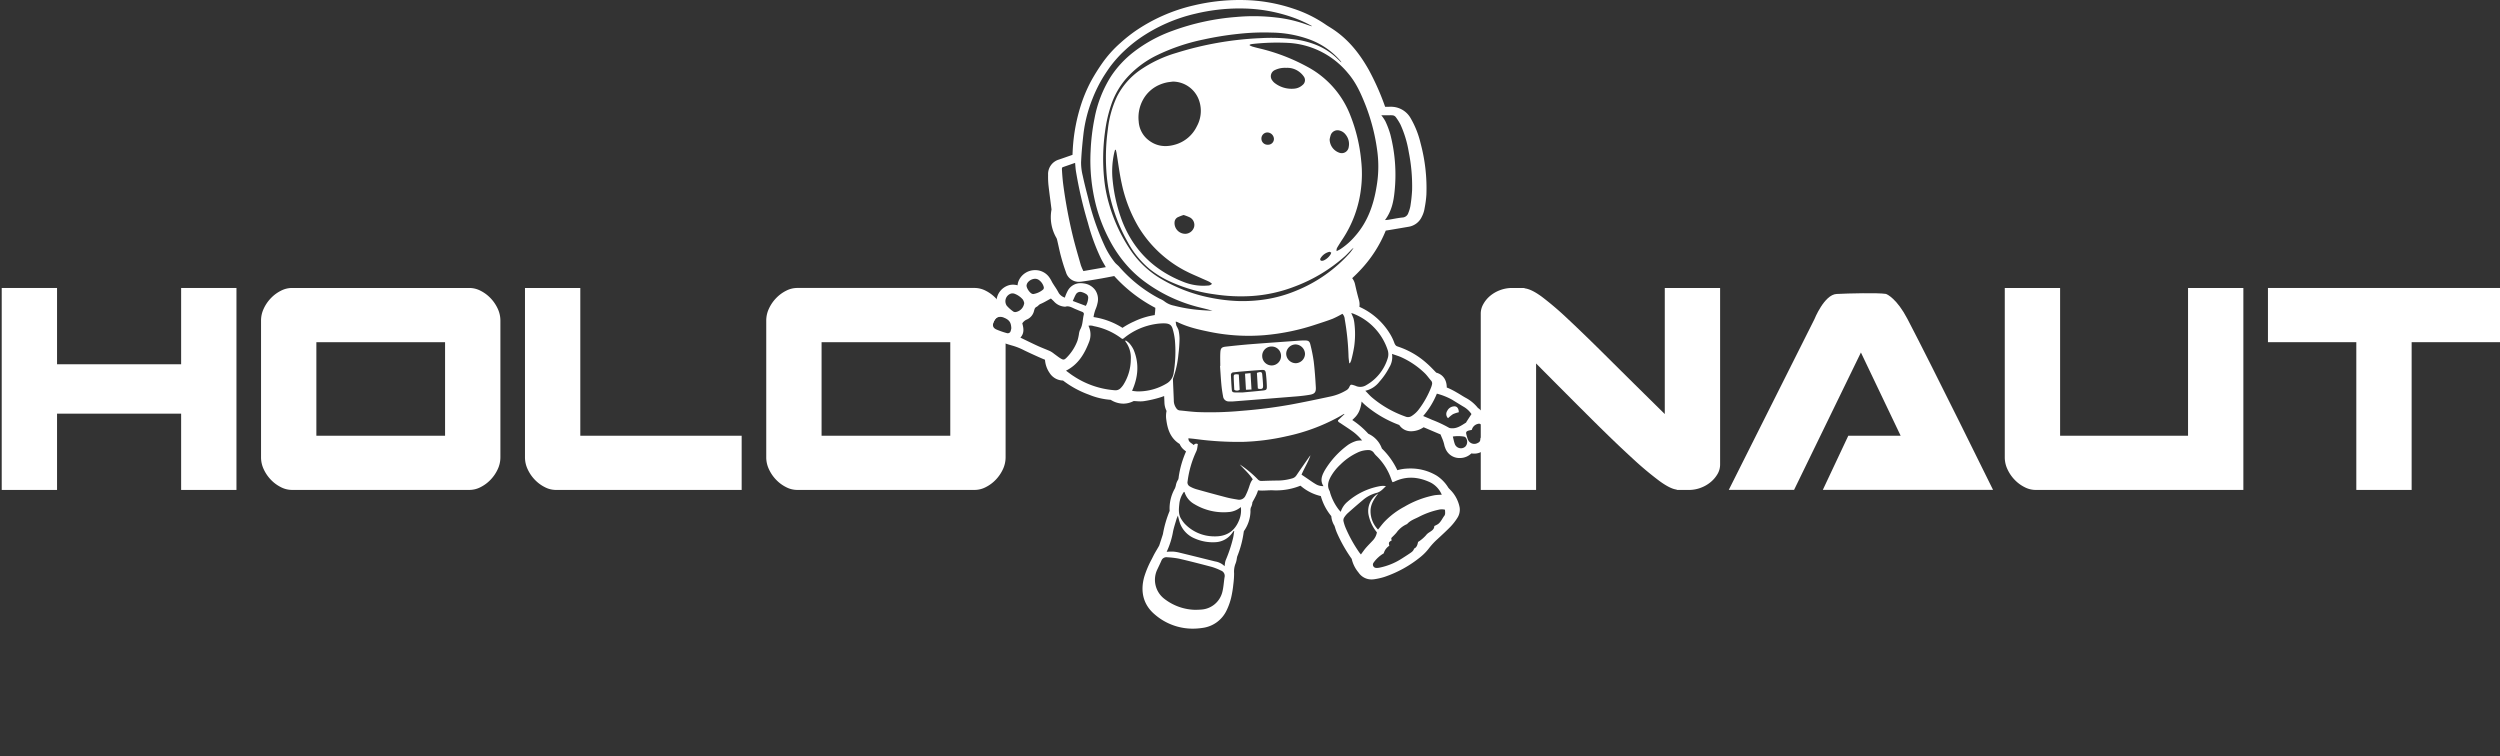 <svg xmlns="http://www.w3.org/2000/svg" xmlns:xlink="http://www.w3.org/1999/xlink" width="984.195" height="297.686" viewBox="0 0 984.195 297.686">
  <rect x="0" y="0" width="984.195" height="297.686" fill="#333333" stroke="none"/>
  <defs>
    <clipPath id="clip-path">
      <path id="path20" d="M0-793.7H984.2v297.686H0Z" transform="translate(67.535 237.343)"/>
    </clipPath>
  </defs>
  <g id="g10" transform="translate(-96.535 596.357)">
    <g id="g16" transform="translate(-16 3)">
      <g id="g18" transform="translate(45 -43)" clip-path="url(#clip-path)">
        <path id="path24" d="M192.082-384.818H242.75v-36.829H192.082Zm64.659-57.063a14.426,14.426,0,0,1,3.932,2.924,15.116,15.116,0,0,1,2.8,4.109,11.068,11.068,0,0,1,1.057,4.663v53.9a11.064,11.064,0,0,1-1.057,4.664,15.035,15.035,0,0,1-2.8,4.109,14.371,14.371,0,0,1-3.932,2.924,9.518,9.518,0,0,1-4.312,1.1H182.4a9.5,9.5,0,0,1-4.311-1.1,14.291,14.291,0,0,1-3.932-2.924,14.888,14.888,0,0,1-2.8-4.109,11,11,0,0,1-1.057-4.664v-53.9a11.008,11.008,0,0,1,1.057-4.663,14.967,14.967,0,0,1,2.8-4.109,14.345,14.345,0,0,1,3.932-2.924,9.52,9.52,0,0,1,4.311-1.107h70.026a9.538,9.538,0,0,1,4.312,1.107" fill="#fff"/>
        <g id="g26" transform="translate(295.988 -442.987)">
          <path id="path28" d="M0,0V58.168H63.524V79.506H-9.68A9.5,9.5,0,0,1-13.989,78.4a14.318,14.318,0,0,1-3.933-2.924,14.912,14.912,0,0,1-2.8-4.109A11.006,11.006,0,0,1-21.779,66.7V0Z" fill="#fff"/>
        </g>
        <path id="path30" d="M441.638-384.818H390.97v-36.829h50.668Zm19.456-40.617a8.175,8.175,0,0,1-2.037-1.135,1.814,1.814,0,0,1-.7-2.1,7.719,7.719,0,0,1,.933-1.991,2.7,2.7,0,0,1,2.951-1.084,1.82,1.82,0,0,1,.587.187c.171.1.347.183.523.269a11.334,11.334,0,0,0-1-3.563,15.115,15.115,0,0,0-2.8-4.109,14.424,14.424,0,0,0-3.932-2.924,9.533,9.533,0,0,0-4.312-1.107H381.29a9.519,9.519,0,0,0-4.311,1.107,14.346,14.346,0,0,0-3.932,2.924,14.967,14.967,0,0,0-2.8,4.109,11.008,11.008,0,0,0-1.057,4.663v53.9a11,11,0,0,0,1.057,4.664,14.888,14.888,0,0,0,2.8,4.109,14.292,14.292,0,0,0,3.932,2.924,9.5,9.5,0,0,0,4.311,1.105h70.026a9.514,9.514,0,0,0,4.312-1.105,14.371,14.371,0,0,0,3.932-2.924,15.034,15.034,0,0,0,2.8-4.109,11.044,11.044,0,0,0,1.057-4.664v-48.348q-1.164-.4-2.323-.8" fill="#fff"/>
        <g id="g32" transform="translate(667.868 -442.829)">
          <path id="path34" d="M0,0Q2.572.318,6.58,3.24a120.8,120.8,0,0,1,10.361,8.851q6.352,5.93,15.652,15.176T55.055,49.475V-.159h21.78v69.55a7.31,7.31,0,0,1-.983,3.636A11.856,11.856,0,0,1,73.2,76.189a13.254,13.254,0,0,1-3.93,2.291,12.956,12.956,0,0,1-4.687.869H60.349a1.153,1.153,0,0,1-.757-.157q-2.422-.316-6.579-3.32a128.706,128.706,0,0,1-10.739-9.011q-6.58-6-15.883-15.253t-22-22.051V79.349H-17.392V9.8a7.435,7.435,0,0,1,.983-3.557A11.351,11.351,0,0,1-13.763,3,13.348,13.348,0,0,1-9.831.711a13.43,13.43,0,0,1,4.84-.869H-.907C-.407-.158-.1-.1,0,0" fill="#fff"/>
        </g>
        <g id="g36" transform="translate(748.118 -363.507)">
          <path id="path38" d="M0,0,33.709-67.176s3.88-9.7,8.731-9.944,16.192-.521,19.345-.036c.543.084,4.421,1.976,8.523,9.811C80.137-48.579,104.038,0,104.038,0H37.023L47.048-21.311H67.661L52.02-54.081,25.707,0Z" fill="#fff"/>
        </g>
        <g id="g40" transform="translate(928.918 -384.818)">
          <path id="path42" d="M0,0V-58.168H21.78V21.339H-60.045a9.5,9.5,0,0,1-4.311-1.1,14.277,14.277,0,0,1-3.932-2.925,14.863,14.863,0,0,1-2.8-4.109,10.977,10.977,0,0,1-1.059-4.664v-66.7h21.78V0Z" fill="#fff"/>
        </g>
        <g id="g44" transform="translate(960.378 -442.987)">
          <path id="path46" d="M0,0H91.352V21.339H56.565V79.506H34.787V21.339H0Z" fill="#fff"/>
        </g>
        <g id="g48" transform="translate(648.942 -381.425)">
          <path id="path50" d="M0,0A2.793,2.793,0,0,1-.3.087C-.195.065-.1.031,0,0M-1.161.164A3.621,3.621,0,0,0-.727.155a3.621,3.621,0,0,1-.435.009m-1.173-.2a4.368,4.368,0,0,0,.829.185A4.172,4.172,0,0,1-2.335-.04M-5.988,1.888A4.348,4.348,0,0,0-5.273,1.7a4.348,4.348,0,0,1-.715.191M-23-9.4Zm-9.228,23.46Zm1.888-.664c-.169.049-.336.084-.507.139h0c.169-.055.337-.092.5-.139M-42.445,49.6a2.662,2.662,0,0,1-.409-.223,2.661,2.661,0,0,0,.409.223m.916.244a3.009,3.009,0,0,1-.612-.116,2.921,2.921,0,0,0,.612.116m-2.125-1.232a3.281,3.281,0,0,0,.571.6,3.156,3.156,0,0,1-.571-.6m-43.81-34.125c.155.02.325.045.536.081-.209-.036-.381-.063-.536-.081m-.435-.023a2.162,2.162,0,0,1,.371.015,2.162,2.162,0,0,0-.371-.015m-.521.289a.621.621,0,0,1,.5-.288.62.62,0,0,0-.5.288m-4.04,11.6v.084h0v-.085a3.884,3.884,0,0,1,.023-.8,3.884,3.884,0,0,0-.023.8m-2.564,7.329a4.324,4.324,0,0,1,.245-.819,4.423,4.423,0,0,0-.245.819m.7-1.659a4.2,4.2,0,0,0-.416.753,4.29,4.29,0,0,1,.416-.753c.039-.055.073-.112.111-.167h0c-.037.055-.072.112-.111.167M-98.485,46.8c-.055.188-.105.377-.147.568s-.079.389-.108.585a7.667,7.667,0,0,1,.479-1.789q-.128.314-.224.636M-127.593,52.633Zm11.841-34.155c.043-.077.08-.159.117-.237-.037.08-.075.159-.117.237m.289-.815h0c-.007.043-.016.085-.021.129,0-.044.015-.087.021-.129m.736-20.476a7.023,7.023,0,0,1-.917-.544,7.02,7.02,0,0,0,.917.544,1.2,1.2,0,0,1,.345.288,1.167,1.167,0,0,0-.345-.288m-1.688-1.173a6.227,6.227,0,0,0,.5.424,6.224,6.224,0,0,1-.5-.424m-1.165-1.493c.092.159.183.317.287.469-.1-.152-.195-.311-.287-.469m.525.783c.117.151.239.3.369.439-.131-.141-.252-.288-.369-.439M-118.593-8.1ZM-120-24.381h0c.011.2.021.388.027.567,0-.179-.016-.361-.027-.567M2.312-2.785c-.02.021-.044.041-.064.064.02-.023.044-.043.064-.064M-3.6-2.113a16.96,16.96,0,0,1-.557-1.9c-.18-.753-.009-1.055.7-1.339a5.011,5.011,0,0,1,.717-.185c.239-.056.48-.1.755-.16a3.155,3.155,0,0,1,2.2-2.308c.612-.208,1.208-.191,1.543.383A14.286,14.286,0,0,1,3.092-4.873a1.424,1.424,0,0,1-.848,1.748A1.213,1.213,0,0,0,1.4-1.913,1.561,1.561,0,0,1,.413-.589a2.7,2.7,0,0,1-2.384.231A2.7,2.7,0,0,1-3.6-2.113m-1.421-.929a1.247,1.247,0,0,1,.541.268A2.754,2.754,0,0,1-4.463.805a2.571,2.571,0,0,1-2.451.66A2.571,2.571,0,0,1-8.737-.3c-.291-.836-.453-1.716-.725-2.78a13.976,13.976,0,0,1,4.444.033M-15.745-19.96a25.736,25.736,0,0,1,5.973,2.369c1.433.9,2.883,1.772,4.324,2.657A9.417,9.417,0,0,1-2.12-11.919C-2.845-10.8-3.475-9.837-4.1-8.868c-.068.1-.093.261-.184.319-1.879,1.161-3.689,2.528-6.108,2.175a1.506,1.506,0,0,1-.579-.161A48.99,48.99,0,0,0-17.686-9.68c-1.083-.5-2.191-.941-3.453-1.48a31.366,31.366,0,0,0,5.395-8.8M-118.329-7.184c-.02-.063-.041-.125-.061-.189.02.064.041.127.061.189m.34.892c-.037-.085-.079-.169-.113-.256.035.087.076.171.113.256m-.685-7.729a1.077,1.077,0,0,1,.065.256,1.127,1.127,0,0,0-.065-.256m-.123-.213a2.909,2.909,0,0,1-.449-.632,2.955,2.955,0,0,0,.449.632.7.7,0,0,1,.12.2.648.648,0,0,0-.12-.2m-35.148-40.281-5.128-1.935c.42-.912.743-1.751,1.18-2.525a1.974,1.974,0,0,1,2.341-.965,6.354,6.354,0,0,1,1.784.8,1.64,1.64,0,0,1,.751,1.607,6.894,6.894,0,0,1-.928,3.015M-53.764-76.825c-.4.253-.843.449-1.445.767a3.365,3.365,0,0,1,.013-.893,5.543,5.543,0,0,1,.509-.988c.591-.948,1.172-1.9,1.8-2.824a45.64,45.64,0,0,0,7.313-20.213,47.063,47.063,0,0,0,.053-10.523,64.339,64.339,0,0,0-4.2-17.789,36.668,36.668,0,0,0-16.992-19.34,75.889,75.889,0,0,0-18.932-7.253c-.927-.213-1.847-.459-2.757-.727a7.825,7.825,0,0,1-1.047-.476c.015-.089.028-.179.041-.268a4.862,4.862,0,0,1,.884-.248,87.332,87.332,0,0,1,14.861-.413A32.838,32.838,0,0,1-50.744-146.13c3.275,3.808,5.212,8.263,7.005,12.812a77.5,77.5,0,0,1,4.633,18.6A45.914,45.914,0,0,1-39.48-101.5c-1.16,7.209-3.513,13.928-8.451,19.519a27.357,27.357,0,0,1-5.833,5.159M-57.947-120.1a13.106,13.106,0,0,1,.415-1.669,2.855,2.855,0,0,1,3.525-1.757,4.3,4.3,0,0,1,2.329,1.559,5.861,5.861,0,0,1,1.236,4.881,2.767,2.767,0,0,1-1.342,2.068,2.767,2.767,0,0,1-2.458.177,5.632,5.632,0,0,1-3.709-5.259m.629,44.632a4.21,4.21,0,0,1-.267.684,6.268,6.268,0,0,1-2.621,2.349,1.981,1.981,0,0,1-.828.177c-.505-.011-.721-.356-.588-.841a5.43,5.43,0,0,1,3.609-2.7c.224,0,.447.209.695.335M-79.514-147.35a9.109,9.109,0,0,1,4.481-.868,7.752,7.752,0,0,1,5.283,1.7,7.628,7.628,0,0,1,1.605,1.7,2.407,2.407,0,0,1-.459,3.344,5.485,5.485,0,0,1-3.355,1.449,10.857,10.857,0,0,1-7.565-2.175,4.478,4.478,0,0,1-1.016-1.069,2.661,2.661,0,0,1-.489-2.293,2.661,2.661,0,0,1,1.514-1.79m-.373,27.079a2.275,2.275,0,0,1-.689,1.672,2.275,2.275,0,0,1-1.692.641,2.393,2.393,0,0,1-1.764-.619,2.393,2.393,0,0,1-.781-1.7,2.382,2.382,0,0,1,.64-1.753,2.382,2.382,0,0,1,1.707-.754,2.648,2.648,0,0,1,2.58,2.511m-34.8,52c2.075,1.105,4.272,1.981,6.416,2.956.979.444,1.976.845,2.94,1.319a6.972,6.972,0,0,1,1.061.8,2.235,2.235,0,0,1-1.7.687,20.92,20.92,0,0,1-9.484-1.42c-11.461-4.476-19.6-12.321-24.135-23.84a62.692,62.692,0,0,1-3.772-15.995,33.381,33.381,0,0,1,.536-10.727c.093-.443.22-.879.347-1.313.017-.057.127-.088.335-.223.112.5.235.956.311,1.415.665,3.992,1.141,8.027,2.024,11.969A56.7,56.7,0,0,0-133.276-85.7a46.917,46.917,0,0,0,18.585,17.435m3.372-17.288a3.724,3.724,0,0,1-3.112,2.647,4.224,4.224,0,0,1-3.409-1.275,4.224,4.224,0,0,1-1.152-3.453,2.348,2.348,0,0,1,1.228-1.768,20.923,20.923,0,0,1,2.313-.893,17.567,17.567,0,0,1,2.457.949,3.35,3.35,0,0,1,1.675,3.793m-7.348-32.488c-4.205,1.264-8.124.641-11.411-2.427a10.1,10.1,0,0,1-3.047-6.612,14.519,14.519,0,0,1,1.772-8.724,13.421,13.421,0,0,1,6.433-5.76,14.517,14.517,0,0,1,2.581-.849c.877-.208,1.787-.276,2.683-.4a11.017,11.017,0,0,1,10.412,7.776,12.558,12.558,0,0,1-.987,9.821,13.6,13.6,0,0,1-8.437,7.18m68.744,42.591A56.9,56.9,0,0,1-71.009-60.543a52.12,52.12,0,0,1-14.719,3.788,58.6,58.6,0,0,1-8.671.319,66.59,66.59,0,0,1-10.209-1.241,60.79,60.79,0,0,1-20.365-7.867,37.847,37.847,0,0,1-11.088-10.512,63.36,63.36,0,0,1-8.661-18.308,55.067,55.067,0,0,1-2.055-10.7,78.246,78.246,0,0,1,.388-17.94,54.344,54.344,0,0,1,2.584-11.089,31.023,31.023,0,0,1,5.588-9.728,38.58,38.58,0,0,1,12.128-9.289,77.578,77.578,0,0,1,18.259-6.225A126.082,126.082,0,0,1-93.886-161.6a92.893,92.893,0,0,1,13.256-.5,45.032,45.032,0,0,1,14.93,2.772,29.487,29.487,0,0,1,12.072,8.439.936.936,0,0,1,.261.54c-.635-.6-1.269-1.213-1.905-1.817a25.734,25.734,0,0,0-8.131-5.143,34.316,34.316,0,0,0-7.776-2.044,70.681,70.681,0,0,0-13.861-.565,129.533,129.533,0,0,0-33.26,5.811,49.89,49.89,0,0,0-14.292,6.775,28.308,28.308,0,0,0-9.049,10.357,40.858,40.858,0,0,0-3.621,12.951,79.872,79.872,0,0,0-.612,16.091,63.921,63.921,0,0,0,1.885,12.111A67.794,67.794,0,0,0-137.4-79.547a36.044,36.044,0,0,0,8.28,10.28,38.452,38.452,0,0,0,7.631,4.841,61.766,61.766,0,0,0,18.245,5.365,68.507,68.507,0,0,0,14.351.679A56.96,56.96,0,0,0-71.532-62.2,62.608,62.608,0,0,0-51.908-74.08c.948-.86,1.792-1.835,2.7-2.743a5.883,5.883,0,0,1,.668-.529,21.392,21.392,0,0,1-1.373,1.9m14.217-54.1c.549,0,1.1,0,1.645-.017h.179a6.291,6.291,0,0,1,.956.079,1.919,1.919,0,0,1,1.073.761,21.337,21.337,0,0,1,1.767,2.827A42.916,42.916,0,0,1-26.8-115.028a68.185,68.185,0,0,1,1.308,14.908,58.019,58.019,0,0,1-.687,6.395,14.217,14.217,0,0,1-.789,2.6A2.554,2.554,0,0,1-29.343-89.3c-1.8.193-3.585.577-5.38.869-.4.065-.813.08-1.453.141,2.652-3.508,3.4-7.4,3.791-11.352a63.711,63.711,0,0,0-1.679-22.377,34.21,34.21,0,0,0-1.964-5.2,15.031,15.031,0,0,0-1.607-2.348c.648,0,1.295.007,1.936.007m-120.23,58.921c-1.119-3.931-2.289-7.853-3.24-11.827a195.247,195.247,0,0,1-3.639-19.615c-.256-1.924-.405-3.864-.524-5.8-.044-.72-.028-1.011.249-1.221,1.644-.561,3.284-1.137,4.923-1.712.109,1.172.159,2.179.308,3.165A164.278,164.278,0,0,0-153.1-87.138a79.807,79.807,0,0,0,5.108,13.947c.571,1.135,1.24,2.22,1.92,3.431l-8.832,1.541a20.513,20.513,0,0,1-1.031-2.419m15.187.773c-.529-.619-1.231-1.093-1.748-1.721a32.416,32.416,0,0,1-4.028-6.528,98.961,98.961,0,0,1-6.464-18.713c-.767-2.959-1.531-5.923-2.167-8.911a21.446,21.446,0,0,1-.656-5.277c.161-3.791.524-7.577.956-11.348a54.721,54.721,0,0,1,3.52-13.651,55.5,55.5,0,0,1,4.485-8.98c.489-.767.993-1.525,1.5-2.279.3-.427.58-.857.889-1.276.128-.181.263-.356.4-.535a49.406,49.406,0,0,1,4.3-4.908q.822-.8,1.676-1.575a55.758,55.758,0,0,1,5.4-4.329,63.91,63.91,0,0,1,22.067-9.685,74.273,74.273,0,0,1,17.225-2.02q.9,0,1.8.021a61.613,61.613,0,0,1,18.443,3.264,50.015,50.015,0,0,1,8.141,3.587c-.012.049-.021.1-.033.148-.849-.291-1.705-.564-2.547-.873a51.86,51.86,0,0,0-11.46-2.591,75.386,75.386,0,0,0-15.6-.211,93.558,93.558,0,0,0-25.131,5.44,55.887,55.887,0,0,0-15.4,8.411,40.189,40.189,0,0,0-8.9,9.6A47.125,47.125,0,0,0-150.5-128.4a81.977,81.977,0,0,0-1.547,12.789A71.447,71.447,0,0,0-149.9-93.973,63.1,63.1,0,0,0-144.689-80.6a49.911,49.911,0,0,0,8.156,11.5,46.183,46.183,0,0,0,4.881,4.392A60.656,60.656,0,0,0-108.875-53.85c1.592.4,3.2.739,4.784,1.275-1.749-.111-3.5-.177-5.248-.341a58.857,58.857,0,0,1-9.889-1.687,8.884,8.884,0,0,1-3.895-1.789,8.519,8.519,0,0,0-1.739-.941,54.7,54.7,0,0,1-15.881-12.523m-33.876,10.689a2.775,2.775,0,0,1-.381-.069c-.989-.288-2.427-2.4-2.26-3.42a2.515,2.515,0,0,1,.565-1.2,3.925,3.925,0,0,1,2.579-1.32,2.6,2.6,0,0,1,1.515.348,4.924,4.924,0,0,1,2.109,2.933,1.14,1.14,0,0,1-.188.881,7.841,7.841,0,0,1-3.939,1.841m-6.823,7.067a1.515,1.515,0,0,1-.957-.121,14.423,14.423,0,0,1-2.669-2.355,3.158,3.158,0,0,1-.349-2.83,3.158,3.158,0,0,1,2.074-1.958,2.355,2.355,0,0,1,1.317.072,7.932,7.932,0,0,1,3.312,2.324,4.072,4.072,0,0,1,.519,1.344,4.078,4.078,0,0,1-3.247,3.524m2.721,3.416h0c0-.005,0-.007.007-.011s-.005.005-.007.011m-4.807,4.065a1.173,1.173,0,0,1-.549.729,1.173,1.173,0,0,1-.906.115,30.308,30.308,0,0,1-4.185-1.449c-1.4-.647-1.636-1.656-1-3.079a6.785,6.785,0,0,1,.385-.688c.841-1.235,2.1-1.519,3.679-.855,2.336.985,2.709,2.161,2.833,4.115a7.229,7.229,0,0,1-.257,1.112m17.061,8.949a9.438,9.438,0,0,0-1.525-1.013c-1.584-.708-3.22-1.3-4.8-2.023-2.324-1.064-4.616-2.2-6.913-3.305,1.591-1.705,1.307-3.625.752-5.609a3.932,3.932,0,0,1,1.835-1.536,4.92,4.92,0,0,0,2.8-3.44c.191-.612.275-1.207,1.027-1.553.525-.243.849-.841,1.5-1.112,1.359-.569,2.627-1.356,4.108-2.147.289.275.735.679,1.156,1.107a6.177,6.177,0,0,0,4.223,2.1c.083,0,.173.048.244.025,1.5-.485,2.693.376,3.963.9.879.363,1.748.751,2.639,1.08.553.207.852.567.713,1.125-.493,1.984-.364,4.112-1.464,5.964a6.146,6.146,0,0,0-.451,1.764,19.75,19.75,0,0,1-.572,2.524,18.587,18.587,0,0,1-4.235,6.644c-.961.976-1.312,1.032-2.477.312-.877-.543-1.677-1.207-2.52-1.8m44.295,11.737a21.826,21.826,0,0,1-11.472,3.093,19.662,19.662,0,0,1-2.1-.241c2.424-5.38,2.877-10.731.615-16.163a11.112,11.112,0,0,0-1.7-2.564,7.945,7.945,0,0,0-1.463-1.131c-.077.237-.143.34-.117.371a10.539,10.539,0,0,1,2.171,7.091,18.94,18.94,0,0,1-2.975,10.1,9.164,9.164,0,0,1-1.023,1.241,2.809,2.809,0,0,1-2.359.833,33.985,33.985,0,0,1-16.231-5.6c-.975-.609-1.875-1.34-2.924-2.1,4.924-2.492,7.343-6.759,9.147-11.467a7.88,7.88,0,0,0-.308-6.219,3.92,3.92,0,0,1,2.092.147,26.246,26.246,0,0,1,10.6,4.607c.759.584.759.532,1.565-.113A25.855,25.855,0,0,1-126.282-47.4a18.891,18.891,0,0,1,3.336-.229c2.071.047,2.831.811,3.224,2.307a24.462,24.462,0,0,1,.856,4.363,51.579,51.579,0,0,1-.54,13.107,5.61,5.61,0,0,1-2.764,3.92m73.858.7c-1.433-.432-1.385-.408-2.044.944A2.949,2.949,0,0,1-51.5-21.22a20.028,20.028,0,0,1-6.223,2.4c-5.172,1.107-10.349,2.2-15.548,3.16a192.9,192.9,0,0,1-19.185,2.447,132.38,132.38,0,0,1-17.6.5c-2.308-.117-4.608-.424-6.912-.639a1.791,1.791,0,0,1-1.351-.869,5.156,5.156,0,0,1-.985-3.116c-.1-2.727-.233-5.452-.343-8.177a1.483,1.483,0,0,1,.115-.6,37.376,37.376,0,0,0,2.028-9.175,58.4,58.4,0,0,0,.456-6.18,16.32,16.32,0,0,0-.413-3.557,13.8,13.8,0,0,0-.807-1.648,9.8,9.8,0,0,1-.288-1.641,2.878,2.878,0,0,1,.639.161c4.081,2.024,8.488,2.992,12.9,3.9A76.345,76.345,0,0,0-83.66-42.981a87.149,87.149,0,0,0,20.468-4.263c2.161-.708,4.333-1.388,6.451-2.212A41.084,41.084,0,0,0-52.929-51.4a3.275,3.275,0,0,1,.912,2.119A101.789,101.789,0,0,1-50.524-34.86c.012.964.184,1.925.283,2.889l.252.039a5.6,5.6,0,0,0,.505-1.073,54.086,54.086,0,0,0,1.177-5.439,34.783,34.783,0,0,0,.128-8.911,14.209,14.209,0,0,0-.381-2.193,18.592,18.592,0,0,0-.908-2.107,4.379,4.379,0,0,1,.653.135,23.135,23.135,0,0,1,12.727,11.9,21.99,21.99,0,0,1,.995,2.533,5.312,5.312,0,0,1-.072,3.425A18.184,18.184,0,0,1-43.45-23.374a4.431,4.431,0,0,1-4.389.3,2.776,2.776,0,0,0-.472-.148m-1.467.509h0v0m-64.453,36.96h0c0,.037-.011.073-.013.112a1.009,1.009,0,0,1,.013-.112m.129-16.307a1.628,1.628,0,0,0-.248-.42,1.549,1.549,0,0,1,.253.435.065.065,0,0,0-.005-.015M-98.74,47.953c-.056.372-.084.748-.109,1.125.02-.379.055-.753.109-1.125m-.163-2.279a5.531,5.531,0,0,0-.259,1.187c-.055.305-.081.615-.144,1.112a6.835,6.835,0,0,0-3.717-1.876c-4.688-1.163-9.373-2.331-14.067-3.471a15.072,15.072,0,0,0-2.563-.413,23.15,23.15,0,0,0-2.472.093,31.112,31.112,0,0,0,2.532-8.048c.352-1.651.892-3.263,1.369-4.887.124-.42.329-.819.547-1.351a29.835,29.835,0,0,0,.82,3.076,10.382,10.382,0,0,0,5.8,5.959,17.6,17.6,0,0,0,8.34,1.451,8.5,8.5,0,0,0,6.379-3.584c.2-.261.388-.532.587-.793.016-.021.076-.007.237-.017-.163.981-.261,1.955-.491,2.9a55.36,55.36,0,0,1-2.9,8.668m-27.767,4.567c.041-.1.083-.195.124-.291-.041.1-.083.192-.124.291m.961-1.183c.509-1.085,1.036-2.161,1.513-3.259a2.091,2.091,0,0,1,2.275-1.352,33.328,33.328,0,0,1,4.664.547c4.344,1.012,8.669,2.117,12.979,3.268a23.035,23.035,0,0,1,3.56,1.425,2.223,2.223,0,0,1,1.4,2.6c-.309,1.915-.388,3.883-.861,5.753a9.146,9.146,0,0,1-8.372,7c-.7.065-1.4.068-2.2.1a20.546,20.546,0,0,1-12.22-4.291,9.423,9.423,0,0,1-2.733-11.8m31.969-18.88c-1.812,4.309-5.2,6.176-9.711,6.048a16.045,16.045,0,0,1-11.627-5.044,12.327,12.327,0,0,1-1.247-1.692c-1.265-1.9-1.019-4.043-.8-6.127a9.522,9.522,0,0,1,1.8-4.659c.12.047.229.057.241.1a8.212,8.212,0,0,0,3.924,4.765A22.305,22.305,0,0,0-97.23,26.607a8.324,8.324,0,0,0,4.316-1.924,10.2,10.2,0,0,1-.824,5.5m5.265-15.349a1.244,1.244,0,0,0-.068.12,1.241,1.241,0,0,1,.068-.12m28.205-3.867c-.908,1.771-1.365,3.561-.123,5.471a5.424,5.424,0,0,1-3.148-.844c-1.1-.64-2.135-1.411-3.2-2.125l-2.281-1.545c1.048-2.5,2.593-4.891,3.525-7.595-.187.225-.392.437-.557.676-1.655,2.375-3.321,4.743-4.94,7.14a2.87,2.87,0,0,1-1.741,1.267,20.807,20.807,0,0,1-5.248.832c-2.231.009-4.463.08-6.692.165a1.9,1.9,0,0,1-1.609-.672,42.071,42.071,0,0,0-7.055-5.824c1.708,1.919,3.693,3.593,5.121,5.857-.972,1.079-1.221,2.479-1.717,3.775a26.542,26.542,0,0,1-1.177,2.719,2.733,2.733,0,0,1-3.115,1.473c-1.465-.236-2.937-.487-4.372-.861q-5.938-1.544-11.843-3.216a11.677,11.677,0,0,1-2.6-1.12,1.775,1.775,0,0,1-.836-1.973A39.266,39.266,0,0,1-110.382,2.6a6.035,6.035,0,0,0,.331-1.3c.087-.445.131-.9.2-1.4a1.164,1.164,0,0,0-.885-.129,1.164,1.164,0,0,0-.715.536c-.793-.849-2.163-1.115-2.1-2.7.992.1,1.927.184,2.857.3A126.034,126.034,0,0,0-92.021-.979,89.164,89.164,0,0,0-74.837-3.213a74.862,74.862,0,0,0,20.284-7.479c.756-.423,1.5-.867,2.253-1.3.015-.009.06.037.168.109l-2.544,2.429c-.019.673.539.811.927,1.079,1.639,1.117,3.321,2.175,4.921,3.343a20.111,20.111,0,0,1,3.664,3.519,8.9,8.9,0,0,0-2.2.151A12.64,12.64,0,0,0-50.6.131a34,34,0,0,0-9.379,10.281c-.1.176-.189.367-.284.551m42.108,4.1a9.518,9.518,0,0,1,4.341,4.769,27.344,27.344,0,0,0-2.8.189A37.447,37.447,0,0,0-28.5,24.537a30.886,30.886,0,0,0-7.893,5.948c-.863.929-1.617,1.96-2.515,3.06a10.427,10.427,0,0,1-2.949-7.032c-.077-2.745,1.308-4.933,3.039-7.161a7.99,7.99,0,0,0-3.847,8.256,15.692,15.692,0,0,0,3.316,7.037A6.154,6.154,0,0,1-40.9,37.771c-.921,1.005-1.9,1.961-2.792,2.992-.668.771-1.237,1.627-1.953,2.583-.219-.273-.492-.571-.719-.9A54.513,54.513,0,0,1-51.6,33.029a16.065,16.065,0,0,1-.913-2.823,2.06,2.06,0,0,1,.265-1.388,8.484,8.484,0,0,1,1.5-1.8q2.82-2.524,5.72-4.955a13.708,13.708,0,0,1,5.537-2.955c1.559-.383,2.484-1.5,3.7-2.661a7.1,7.1,0,0,0-2.581.048A26.6,26.6,0,0,0-50.937,22.6a8.511,8.511,0,0,0-2.651,3.968c-.356-.4-.649-.685-.885-1.009a20.655,20.655,0,0,1-3.293-6.488,3.35,3.35,0,0,0-.2-.715c-1.061-1.888-.565-3.684.341-5.431a19.518,19.518,0,0,1,3.891-4.956,23.928,23.928,0,0,1,6.552-4.635,9.922,9.922,0,0,1,4.417-1.087,2.562,2.562,0,0,1,2.3,1.213,6.6,6.6,0,0,0,.975,1.116,23.2,23.2,0,0,1,5.868,9.368c.1.305.248.6.4.952a5.159,5.159,0,0,0,.735-.221c4.844-2.345,9.629-1.863,14.331.384m-15.292,22.67a.759.759,0,0,1-.239-.585.759.759,0,0,1,.287-.563c.529-.509,1.047-1.031,1.541-1.572.377-.413.664-.919,1.073-1.291a9.58,9.58,0,0,1,3.316-2.333c1.2-1.392,2.919-1.977,4.492-2.759a31.317,31.317,0,0,1,7.893-2.887,5.3,5.3,0,0,1,2.521-.011,9.551,9.551,0,0,1,.072,1.216,2.046,2.046,0,0,1-.233,1.071c-.908,1.121-1.4,2.573-2.644,3.423a13.31,13.31,0,0,1-1.385.717c0,1.341-1.115,1.921-2.085,2.559a4.724,4.724,0,0,0-1.269,1.172,15.293,15.293,0,0,1-2.6,2.261,2.638,2.638,0,0,1-.433.24c-.224,1.076-.457,2.136-1.575,2.659-.273,1.012-1.136,1.5-1.907,2.023-.939.641-1.909,1.244-2.861,1.859a25.461,25.461,0,0,1-8.781,3.6,4.987,4.987,0,0,1-1.473.108,1.292,1.292,0,0,1-1.056-.731,1.292,1.292,0,0,1,.1-1.281,12.948,12.948,0,0,1,4.037-3.72,5.115,5.115,0,0,1,2.185-2.973c-.289-1.32-.256-1.4,1.024-2.2m5.371-48.659a41.955,41.955,0,0,1-13.185-7.511c-.876-.74-1.628-1.625-2.648-2.656a9.649,9.649,0,0,0,5.564-3.589,26.728,26.728,0,0,0,3.861-5.607,7.725,7.725,0,0,0,1.079-5.324c1.415.508,2.652.851,3.8,1.384a32.665,32.665,0,0,1,9.167,6.289c.877.863,1.568,1.915,2.4,2.827a1.65,1.65,0,0,1,.36,1.607A6.693,6.693,0,0,1-18-22.44a36.022,36.022,0,0,1-4.751,8.54,10.673,10.673,0,0,1-2.977,2.777,2.559,2.559,0,0,1-2.349.2M5.845-7.395c-.285-.521-.595-.993-.867-1.411-.244-.377-.476-.731-.644-1.049a13.954,13.954,0,0,0-3.89-4.476.664.664,0,0,1-.075-.063,15.439,15.439,0,0,0-4.78-3.939c-.555-.3-1.112-.645-1.7-1.009-.505-.312-1.012-.623-1.527-.919l-.209-.119a32.918,32.918,0,0,0-3.024-1.595c-.329-.147-.655-.279-.977-.4-.009-3.048-1.521-5.151-4.145-5.855l-.619-.641c-.972-1.009-1.977-2.053-3.081-3.012A31.948,31.948,0,0,0-30.805-38.4c-.744-.241-.945-.364-1.075-.516a2.7,2.7,0,0,1-.519-.8l-.089-.227a19.627,19.627,0,0,0-1.732-3.6,27.1,27.1,0,0,0-12.024-10.6,6.444,6.444,0,0,0-.192-2.752c-.525-1.86-1.019-3.841-1.509-6.056a6.086,6.086,0,0,0-1.133-2.469c1.052-.991,2.117-2.016,3.133-3.111A49.872,49.872,0,0,0-35.869-84.146c1.975-.312,3.953-.652,5.873-.981q1.578-.272,3.157-.539a6.921,6.921,0,0,0,5.169-3.939,10.673,10.673,0,0,0,1.008-2.849l.12-.68a39.23,39.23,0,0,0,.672-5.119,67.85,67.85,0,0,0-2.268-20.216,35.92,35.92,0,0,0-3.888-9.857,8.863,8.863,0,0,0-7.849-4.58h-.264c-.519.013-1.04.016-1.56.016h-.408a100.5,100.5,0,0,0-6.412-14.492c-4.219-7.516-8.933-12.76-14.836-16.5-.243-.155-.489-.308-.735-.46-.512-.317-1-.617-1.441-.927a49.79,49.79,0,0,0-12.549-6.2,65.059,65.059,0,0,0-19.436-3.44q-.938-.022-1.875-.023a77.806,77.806,0,0,0-18,2.111,67.533,67.533,0,0,0-23.2,10.2,59.928,59.928,0,0,0-5.725,4.585,45.157,45.157,0,0,0-7.205,8.04,76.255,76.255,0,0,0-4.437,7.129,57.839,57.839,0,0,0-4.109,9.931,70.181,70.181,0,0,0-2.883,14.881c-.117,1.373-.18,2.747-.237,4.08l-.812.283c-1.544.543-3.089,1.084-4.64,1.611A5.951,5.951,0,0,0-168.8-106.2v.429a31.677,31.677,0,0,0,.143,3.645c.224,1.993.484,4,.737,5.943.157,1.221.316,2.443.467,3.665a1.211,1.211,0,0,1-.023.248A16.2,16.2,0,0,0-165.5-81.23a2.879,2.879,0,0,1,.252.728c.2.819.381,1.641.564,2.464.289,1.3.589,2.652.951,4,.627,2.343,1.263,4.368,1.944,6.193a5.211,5.211,0,0,0,5.049,3.856,9.388,9.388,0,0,0,1.284-.1c2.173-.3,4.471-.664,7.449-1.185,1.656-.291,3.331-.617,4.949-.933l.292-.057a58.288,58.288,0,0,0,16.192,12.519c-.033.767-.076,1.5-.168,2.188a6.631,6.631,0,0,0-.057.665,29.1,29.1,0,0,0-8.179,2.529,29.7,29.7,0,0,0-4.529,2.5,29.344,29.344,0,0,0-11.065-4.192c-.117-.02-.228-.043-.336-.069a14.353,14.353,0,0,1,.852-3.177,11.1,11.1,0,0,0,.689-2.177,6.423,6.423,0,0,0-.821-5.177,6.516,6.516,0,0,0-4.581-2.7,7.965,7.965,0,0,0-1.237-.1,5.663,5.663,0,0,0-5.128,3.131,15.5,15.5,0,0,0-1.069,2.563,4.638,4.638,0,0,1-2.357-1.756,26.247,26.247,0,0,0-1.552-2.58c-.2-.309-.407-.617-.6-.929l-.165-.26c-.056-.085-.112-.171-.164-.26-.109-.188-.211-.383-.313-.577a11.836,11.836,0,0,0-1.2-1.936,6.761,6.761,0,0,0-5.337-2.524,7.022,7.022,0,0,0-6.4,3.988,5.771,5.771,0,0,0-.52,1.987,6.644,6.644,0,0,0-1.8-.251,5.73,5.73,0,0,0-2.092.376A6.87,6.87,0,0,0-188.89-57.9a6.909,6.909,0,0,0,.192,4.3,5.83,5.83,0,0,0-3.7,2.479,10.831,10.831,0,0,0-1.359,2.852,5.15,5.15,0,0,0,1.889,5.807,11.287,11.287,0,0,0,2.9,1.592c2.032.723,4.2,1.48,6.46,2.1A25.326,25.326,0,0,1-178.184-37c1.863.908,3.733,1.757,5.477,2.541,1.017.457,1.884.828,2.689,1.152A10.419,10.419,0,0,0-168.125-28a6.355,6.355,0,0,0,5.2,2.872,37.984,37.984,0,0,0,10.236,5.579,27.334,27.334,0,0,0,8.535,2.016,9.4,9.4,0,0,0,4.967,1.508,8.8,8.8,0,0,0,4.047-1.013h.108c.373,0,.724.027,1.075.051.452.031.965.067,1.5.067a9.66,9.66,0,0,0,1.489-.107,42.8,42.8,0,0,0,6.261-1.44c.523-.164,1.061-.345,1.6-.555q.054,1.208.107,2.416a7.881,7.881,0,0,0,.84,3.457,9.707,9.707,0,0,0-.076,3.613c.425,3.187,1.416,7.064,5.236,9.392a6.083,6.083,0,0,0,1.973,2.512l.544.437a37.809,37.809,0,0,0-2.9,10.071A3.063,3.063,0,0,1-117.6,13.9a5.884,5.884,0,0,0-.892,2.241c-.02.091-.036.181-.061.268l-.116.367c-.059.185-.136.439-.177.523a15.932,15.932,0,0,0-2.1,8.8.465.465,0,0,1-.007.119,43.188,43.188,0,0,0-2.623,9.039,6.562,6.562,0,0,1-.192.651l-.081.253c-.308.965-.619,1.927-.941,2.887l-.108.335c-.057.177-.135.42-.175.5-.272.5-.565.993-.859,1.489-.488.824-.992,1.677-1.452,2.6-.2.4-.4.795-.6,1.192a38.179,38.179,0,0,0-2.949,6.96c-1.7,6.041-.244,11.2,4.209,14.907a22.758,22.758,0,0,0,14.891,5.528,25.676,25.676,0,0,0,3.924-.311,12.2,12.2,0,0,0,9.383-6.873,24.886,24.886,0,0,0,1.843-5.22,40.337,40.337,0,0,0,.788-4.845l.065-.544a32.7,32.7,0,0,0,.26-3.977,8.714,8.714,0,0,1,.459-3.568,8.436,8.436,0,0,0,.6-2.213c.027-.161.049-.323.085-.481l.044-.2c.011-.055.021-.109.035-.164a40.216,40.216,0,0,0,2.6-9.892,1.32,1.32,0,0,1,.125-.237,14.047,14.047,0,0,0,2.5-7.537v-.167a4.321,4.321,0,0,1,.137-1.417,4.916,4.916,0,0,0,.609-2.045v-.017c.013-.033.037-.08.069-.144.16-.3.327-.6.493-.905.367-.66.744-1.344,1.084-2.112a15.368,15.368,0,0,0,.58-1.577c.544.055,1.059.081,1.551.083.74,0,1.4-.032,2.039-.063.556-.027,1.111-.053,1.665-.053.2,0,.4,0,.593.012.436.021.867.032,1.3.032a25.355,25.355,0,0,0,9.536-1.848l.2.151.077.06a18.52,18.52,0,0,0,7.768,3.876,21.259,21.259,0,0,0,4.121,7.9,8.074,8.074,0,0,0,1.251,3.789c.013.043.025.084.04.124.077.229.149.46.221.691a18.112,18.112,0,0,0,.677,1.9A58.167,58.167,0,0,0-49.269,45.08a12.708,12.708,0,0,0,2.639,5.328l.148.2a6.1,6.1,0,0,0,5.037,2.573,7.54,7.54,0,0,0,1.288-.115,25.237,25.237,0,0,0,3.743-.872,45.5,45.5,0,0,0,14.388-7.989,20.015,20.015,0,0,0,3.184-3.3,27.048,27.048,0,0,1,3.291-3.556c1.848-1.7,3.511-3.235,5.135-4.889a21.837,21.837,0,0,0,2.685-3.421,5.965,5.965,0,0,0,.965-4.121,13.378,13.378,0,0,0-3.673-7l-.273-.284a6.147,6.147,0,0,1-.507-.559A14.944,14.944,0,0,0-15.8,12.332,19.89,19.89,0,0,0-26.171,9.5c-.64,0-1.3.027-1.953.083a16.319,16.319,0,0,0-3.184.593,28.818,28.818,0,0,0-6.079-8.527A10.056,10.056,0,0,0-42.716-4.16l-.019-.009a33.208,33.208,0,0,0-6.31-5.411c.308-.293.616-.592.919-.9a8.2,8.2,0,0,0,1.847-2.707,13,13,0,0,0,.9-3.665,20.82,20.82,0,0,0,1.828,1.727,44.773,44.773,0,0,0,13,7.5A5.427,5.427,0,0,0-25.813-5.16c.124,0,.251,0,.379-.009a8.786,8.786,0,0,0,4.473-1.564l.649.276C-18.293-5.592-16.3-4.74-14.3-3.9c.151.38.3.748.452,1.113A15.453,15.453,0,0,1-12.8.3a4.3,4.3,0,0,0,.316,1.012,5.9,5.9,0,0,0,5.733,4.07h.088a6.491,6.491,0,0,0,4.5-1.815,7.209,7.209,0,0,0,1.063.08A5.848,5.848,0,0,0,4.545-.305,7.533,7.533,0,0,0,5.931-1.993a5.42,5.42,0,0,0-.085-5.4" fill="#fff"/>
        </g>
        <g id="g52" transform="translate(577.64 -413.373)">
          <path id="path54" d="M0,0A3.79,3.79,0,0,1-3.757-3.807,3.75,3.75,0,0,1-.051-7.391a3.838,3.838,0,0,1,3.7,3.763A3.738,3.738,0,0,1,0,0M-9.423.885A3.73,3.73,0,0,1-13.2-2.753a3.651,3.651,0,0,1,1.025-2.7,3.651,3.651,0,0,1,2.667-1.11A3.667,3.667,0,0,1-6.881-5.508,3.667,3.667,0,0,1-5.789-2.895,3.713,3.713,0,0,1-9.423.885m-3.543,9.869c-2.664.3-5.337.519-7.959.767-1.048,0-2.04.036-3.027-.011-.875-.041-1.143-.224-1.223-1.091-.175-1.887-.252-3.783-.336-5.676a1.012,1.012,0,0,1,.252-.809A1.012,1.012,0,0,1-24.48,3.6c.863-.087,1.72-.209,2.583-.281,2.756-.229,5.509-.468,8.268-.649,1.483-.1,1.748.128,1.909,1.6.172,1.556.291,3.123.34,4.687.044,1.429-.136,1.643-1.585,1.807M7.085-.648A63.1,63.1,0,0,0,5.764-7.327c-.3-1.3-.784-1.612-2.112-1.632-.784-.011-1.569.029-2.352.087-6.388.457-12.777.9-19.163,1.4-3.212.252-6.417.595-9.62.944-1.66.181-2.095.585-2.2,2.271-.107,1.769-.024,3.551-.024,5.327h-.1c.176,2.473.311,4.949.54,7.417.147,1.56.383,3.116.675,4.656a2.22,2.22,0,0,0,2.259,1.911,14.454,14.454,0,0,0,1.981-.028Q-11.994,14.06.36,13.066c1.725-.141,3.453-.345,5.161-.636,1.913-.325,2.5-1,2.388-2.96C7.716,6.091,7.485,2.709,7.084-.65" fill="#fff"/>
        </g>
        <g id="g56" transform="translate(557.677 -409.247)">
          <path id="path58" d="M0,0C.125,2.151.241,4.153.367,6.336c.741-.036,1.4-.068,2.181-.108-.133-2.217-.256-4.249-.389-6.453L0,0" fill="#fff"/>
        </g>
        <g id="g60" transform="translate(564.443 -409.007)">
          <path id="path62" d="M0,0C-.071-.723-.356-.928-1.056-.852a7.636,7.636,0,0,0-1.032.285c.123,2.109.241,4.141.359,6.135a2.612,2.612,0,0,0,.477.175C.089,5.864.392,5.623.333,4.3.268,2.865.141,1.431,0,0" fill="#fff"/>
        </g>
        <g id="g64" transform="translate(554.35 -409.016)">
          <path id="path66" d="M0,0C-.984.027-1.155.168-1.128,1.172c.045,1.684.149,3.365.223,4.937a1.832,1.832,0,0,0,2.128-.017C1.111,4.144,1,2.179.876.1A7,7,0,0,0,0,0" fill="#fff"/>
        </g>
        <g id="g68" transform="translate(639.54 -393.312)">
          <path id="path70" d="M0,0A12.061,12.061,0,0,1,2.288-.747C2.3-2.107,1.651-3.087.64-3.072A3.158,3.158,0,0,0-2.257-1.3a2.279,2.279,0,0,0,.315,2.9A13.434,13.434,0,0,1,0,0" fill="#fff"/>
        </g>
      </g>
      <g id="g12" transform="translate(134.992 -455.954)">
        <path id="path14" d="M0,0H48.853V-30.032h21.78V49.475H48.853V19.443H0V49.475H-21.779V-30.032H0Z" fill="#fff"/>
      </g>
    </g>
  </g>
</svg>
